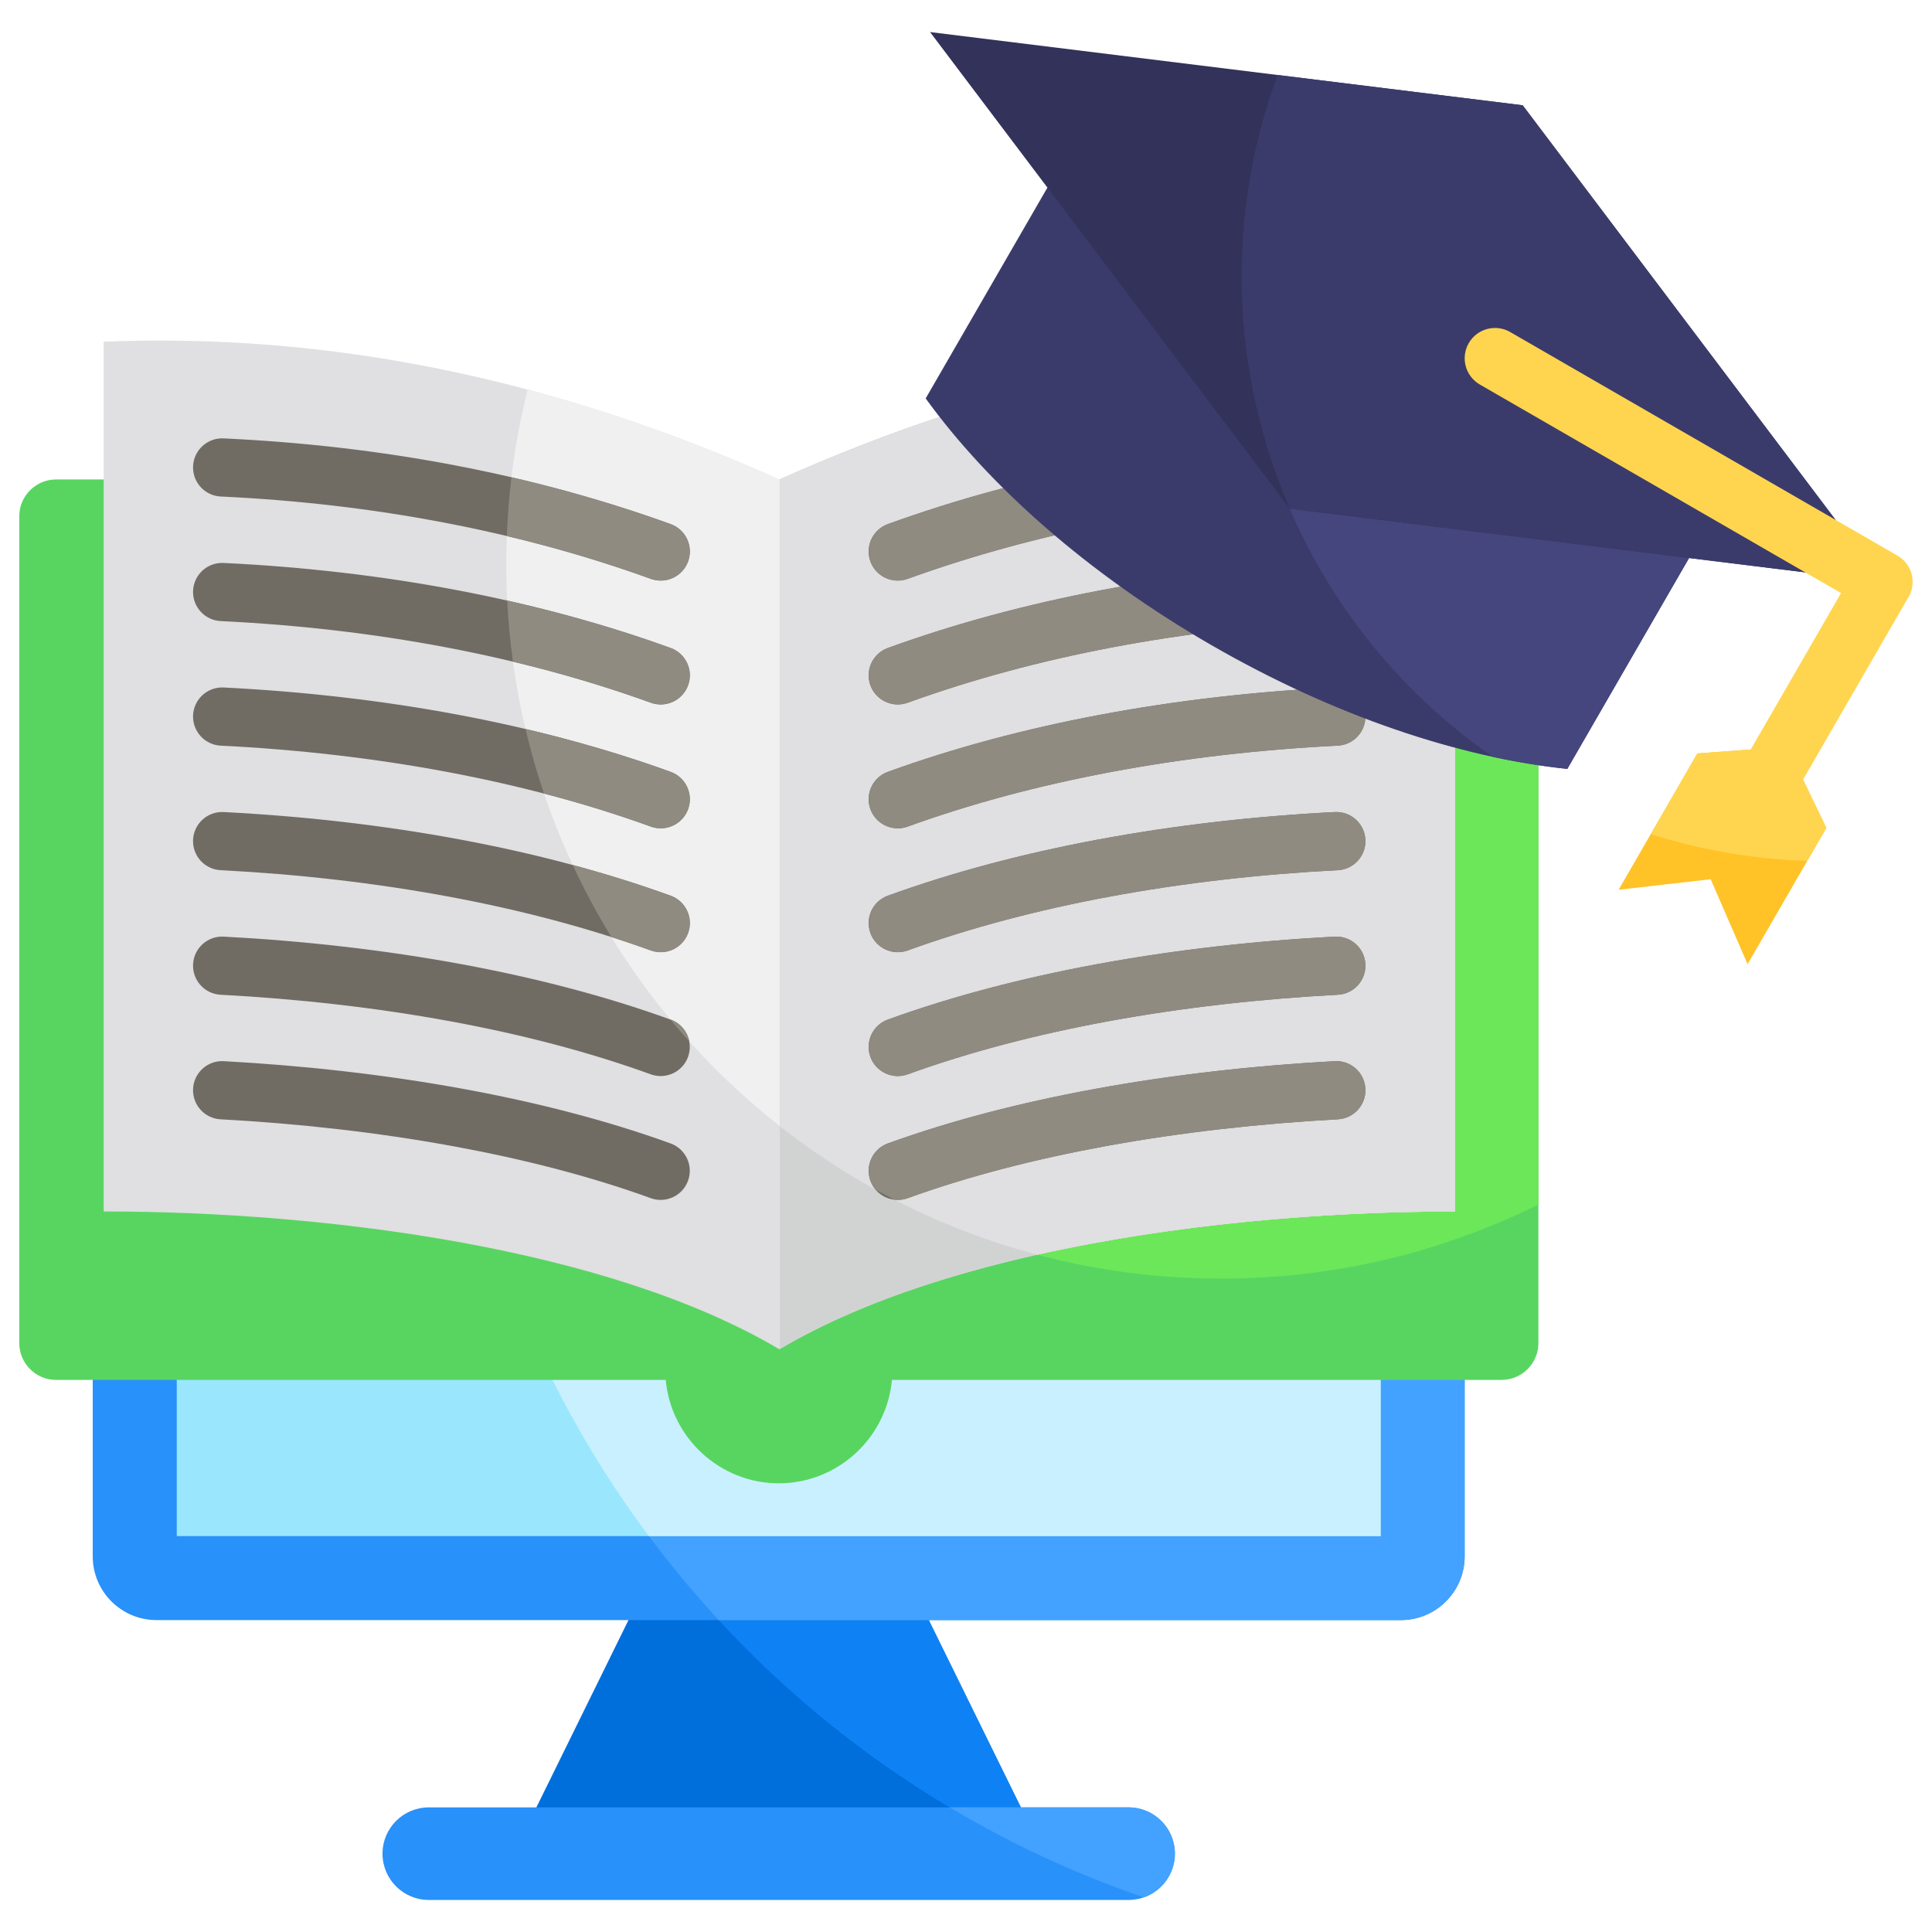 <svg width="76" height="76" viewBox="0 0 76 76" fill="none" xmlns="http://www.w3.org/2000/svg">
<path fill-rule="evenodd" clip-rule="evenodd" d="M20.344 72.636H40.915L35.464 61.55L25.795 61.55L20.344 72.636Z" fill="#006EDB"/>
<path fill-rule="evenodd" clip-rule="evenodd" d="M40.181 72.636H40.914L35.463 61.55H26.391C30.104 66.181 34.807 69.984 40.181 72.636Z" fill="#0E82F5"/>
<path fill-rule="evenodd" clip-rule="evenodd" d="M16.867 71.098H44.396C45.401 71.098 46.216 71.913 46.216 72.918C46.216 73.923 45.401 74.739 44.396 74.739H16.867C15.862 74.739 15.047 73.924 15.047 72.918C15.047 71.913 15.862 71.098 16.867 71.098Z" fill="#2891FA"/>
<path fill-rule="evenodd" clip-rule="evenodd" d="M37.359 71.098H44.399C45.4 71.098 46.219 71.917 46.219 72.918C46.219 73.711 45.705 74.39 44.994 74.638C42.312 73.719 39.756 72.528 37.359 71.098Z" fill="#43A2FF"/>
<path fill-rule="evenodd" clip-rule="evenodd" d="M6.155 24.904H55.109C56.492 24.904 57.616 26.028 57.616 27.412V61.223C57.616 62.607 56.492 63.73 55.109 63.73H6.155C4.772 63.73 3.648 62.607 3.648 61.223V27.412C3.648 26.028 4.772 24.904 6.155 24.904Z" fill="#2891FA"/>
<path fill-rule="evenodd" clip-rule="evenodd" d="M19.006 24.904H55.109C56.488 24.904 57.616 26.032 57.616 27.411V61.223C57.616 62.602 56.488 63.73 55.109 63.73H28.272C21.558 56.466 17.453 46.755 17.453 36.083C17.453 32.206 17.995 28.456 19.006 24.904Z" fill="#43A2FF"/>
<path fill-rule="evenodd" clip-rule="evenodd" d="M6.953 28.209H54.312V60.426H6.953V28.209Z" fill="#9AE7FD"/>
<path fill-rule="evenodd" clip-rule="evenodd" d="M18.216 28.209H54.312V60.426H25.523C20.454 53.634 17.453 45.209 17.453 36.082C17.453 33.388 17.717 30.756 18.216 28.209Z" fill="#C9F0FF"/>
<path fill-rule="evenodd" clip-rule="evenodd" d="M59.072 18.861C59.867 18.861 60.517 19.512 60.517 20.307V52.836C60.517 53.631 59.867 54.282 59.072 54.282H35.087C34.883 56.554 32.96 58.35 30.637 58.35C28.315 58.35 26.392 56.554 26.188 54.282H2.203C1.408 54.282 0.758 53.631 0.758 52.836V20.307C0.758 19.512 1.408 18.861 2.203 18.861L59.072 18.861Z" fill="#58D561"/>
<path fill-rule="evenodd" clip-rule="evenodd" d="M59.072 18.861C59.867 18.861 60.518 19.512 60.518 20.307V47.381C56.757 49.247 52.52 50.298 48.036 50.298C32.505 50.298 19.914 37.707 19.914 22.176C19.914 21.054 19.982 19.948 20.109 18.861H59.072Z" fill="#6CE75A"/>
<path fill-rule="evenodd" clip-rule="evenodd" d="M30.654 53.075C23.983 49.122 12.931 47.656 4.078 47.656C4.078 36.251 4.078 24.846 4.078 13.442C12.931 13.081 21.783 14.887 30.654 18.861C39.525 14.887 48.377 13.081 57.229 13.442V47.656C48.377 47.656 37.324 49.122 30.654 53.075Z" fill="#E0DFE1"/>
<path fill-rule="evenodd" clip-rule="evenodd" d="M20.756 15.324C24.055 16.203 27.354 17.382 30.657 18.861C39.528 14.887 48.38 13.081 57.232 13.442V47.656C52.068 47.656 46.154 48.155 40.799 49.356C28.775 46.163 19.914 35.205 19.914 22.175C19.914 19.812 20.207 17.517 20.756 15.324Z" fill="#F0F0F0"/>
<path fill-rule="evenodd" clip-rule="evenodd" d="M57.229 13.442C48.377 13.081 39.524 14.887 30.672 18.861V53.075C37.324 49.122 48.377 47.656 57.229 47.656C57.229 36.251 57.229 24.846 57.229 13.442Z" fill="#D1D3D3"/>
<path fill-rule="evenodd" clip-rule="evenodd" d="M57.229 13.442C48.377 13.081 39.524 14.887 30.672 18.861V44.301C33.627 46.623 37.06 48.364 40.797 49.356C46.15 48.155 52.064 47.656 57.229 47.656C57.229 36.251 57.229 24.846 57.229 13.442Z" fill="#E0DFE1"/>
<path fill-rule="evenodd" clip-rule="evenodd" d="M26.38 44.98C26.974 45.195 27.282 45.852 27.066 46.446C26.85 47.041 26.194 47.348 25.599 47.133C23.209 46.266 20.575 45.594 17.848 45.093C14.841 44.54 11.72 44.196 8.681 44.031C8.049 43.999 7.563 43.46 7.595 42.829C7.627 42.197 8.166 41.711 8.797 41.743C11.927 41.914 15.149 42.269 18.261 42.841C21.11 43.365 23.868 44.07 26.38 44.98ZM35.705 22.77C35.11 22.986 34.453 22.678 34.238 22.084C34.023 21.489 34.33 20.833 34.924 20.617C37.64 19.635 40.471 18.868 43.386 18.309C46.34 17.743 49.395 17.39 52.516 17.245C53.147 17.218 53.681 17.708 53.709 18.34C53.736 18.971 53.246 19.505 52.614 19.532C49.62 19.672 46.676 20.013 43.816 20.561C41.009 21.098 38.295 21.833 35.705 22.77ZM35.705 27.643C38.254 26.72 40.951 25.998 43.738 25.468C46.628 24.919 49.61 24.577 52.619 24.432C53.251 24.402 53.738 23.866 53.709 23.235C53.679 22.603 53.143 22.115 52.511 22.145C49.392 22.295 46.305 22.649 43.317 23.217C40.411 23.769 37.594 24.523 34.924 25.49C34.33 25.706 34.023 26.362 34.238 26.957C34.453 27.551 35.11 27.858 35.705 27.643ZM35.705 32.516C35.11 32.731 34.453 32.424 34.238 31.829C34.023 31.235 34.33 30.578 34.924 30.363C37.552 29.41 40.355 28.668 43.245 28.123C46.264 27.554 49.387 27.2 52.511 27.044C53.143 27.015 53.679 27.503 53.709 28.134C53.738 28.766 53.25 29.302 52.619 29.332C49.603 29.482 46.587 29.824 43.666 30.375C40.893 30.898 38.211 31.607 35.705 32.516ZM35.705 37.388C38.17 36.494 40.836 35.797 43.596 35.281C46.546 34.73 49.599 34.386 52.623 34.231C53.255 34.199 53.741 33.661 53.709 33.029C53.676 32.398 53.138 31.912 52.507 31.944C49.381 32.104 46.226 32.459 43.174 33.03C40.3 33.567 37.513 34.296 34.924 35.235C34.33 35.451 34.023 36.107 34.238 36.702C34.453 37.296 35.11 37.603 35.705 37.388ZM35.705 42.261C35.11 42.476 34.453 42.169 34.238 41.574C34.023 40.98 34.33 40.323 34.924 40.108C37.472 39.184 40.245 38.467 43.11 37.936C46.193 37.365 49.381 37.009 52.507 36.844C53.138 36.812 53.676 37.298 53.709 37.929C53.741 38.561 53.255 39.099 52.623 39.131C49.589 39.292 46.501 39.636 43.523 40.187C40.782 40.695 38.133 41.38 35.705 42.261ZM35.705 47.133C38.096 46.266 40.729 45.594 43.456 45.093C46.462 44.54 49.584 44.196 52.623 44.031C53.255 43.999 53.741 43.46 53.709 42.829C53.676 42.197 53.138 41.711 52.507 41.743C49.377 41.914 46.155 42.269 43.043 42.841C40.194 43.365 37.436 44.069 34.924 44.98C34.33 45.195 34.023 45.852 34.238 46.446C34.453 47.041 35.11 47.348 35.705 47.133ZM26.38 35.235C26.974 35.451 27.282 36.107 27.066 36.702C26.85 37.296 26.194 37.603 25.599 37.388C23.134 36.494 20.468 35.797 17.708 35.281C14.758 34.73 11.706 34.386 8.681 34.231C8.049 34.199 7.563 33.661 7.595 33.029C7.627 32.398 8.166 31.912 8.797 31.944C11.922 32.104 15.078 32.459 18.129 33.03C21.004 33.567 23.791 34.296 26.38 35.235ZM26.38 30.363C23.752 29.41 20.949 28.668 18.059 28.123C15.039 27.554 11.917 27.2 8.793 27.044C8.161 27.015 7.625 27.503 7.595 28.134C7.566 28.766 8.053 29.302 8.685 29.332C11.7 29.482 14.717 29.824 17.637 30.375C20.411 30.898 23.093 31.607 25.599 32.516C26.194 32.731 26.85 32.424 27.066 31.829C27.281 31.235 26.974 30.578 26.38 30.363ZM26.38 25.49C26.974 25.706 27.282 26.362 27.066 26.957C26.85 27.551 26.194 27.858 25.599 27.643C23.05 26.72 20.353 25.998 17.566 25.468C14.676 24.919 11.694 24.577 8.685 24.432C8.053 24.402 7.566 23.866 7.595 23.235C7.625 22.603 8.161 22.115 8.793 22.145C11.912 22.295 14.999 22.649 17.987 23.217C20.893 23.769 23.71 24.523 26.38 25.49ZM26.38 40.108C23.832 39.184 21.059 38.467 18.194 37.936C15.111 37.365 11.923 37.009 8.797 36.844C8.166 36.812 7.627 37.298 7.595 37.929C7.563 38.561 8.049 39.099 8.681 39.131C11.715 39.292 14.803 39.636 17.781 40.187C20.522 40.695 23.171 41.38 25.599 42.261C26.194 42.476 26.85 42.169 27.066 41.574C27.281 40.98 26.974 40.323 26.38 40.108ZM26.38 20.617C23.664 19.635 20.833 18.868 17.919 18.309C14.964 17.743 11.909 17.39 8.788 17.245C8.157 17.218 7.622 17.708 7.595 18.34C7.568 18.971 8.058 19.505 8.69 19.532C11.684 19.672 14.627 20.013 17.488 20.561C20.295 21.098 23.009 21.833 25.599 22.77C26.194 22.986 26.85 22.678 27.066 22.084C27.281 21.489 26.974 20.833 26.38 20.617Z" fill="#706C64"/>
<path fill-rule="evenodd" clip-rule="evenodd" d="M35.181 47.193C34.935 47.066 34.692 46.936 34.451 46.802C34.363 46.7 34.292 46.581 34.243 46.446C34.028 45.852 34.335 45.195 34.929 44.98C37.441 44.07 40.199 43.365 43.048 42.841C46.161 42.269 49.383 41.914 52.512 41.743C53.144 41.711 53.682 42.197 53.714 42.829C53.746 43.461 53.26 43.999 52.629 44.031C49.59 44.196 46.468 44.54 43.461 45.093C40.734 45.594 38.101 46.266 35.71 47.133C35.534 47.196 35.354 47.214 35.181 47.193ZM27.12 40.971C26.864 40.686 26.612 40.397 26.368 40.102L26.385 40.108C26.779 40.251 27.047 40.587 27.12 40.971ZM24.048 36.858C23.489 35.947 22.982 35.001 22.528 34.025C23.851 34.381 25.141 34.784 26.385 35.235C26.979 35.451 27.287 36.107 27.071 36.702C26.856 37.296 26.199 37.603 25.605 37.388C25.094 37.203 24.575 37.026 24.048 36.858ZM21.399 31.215C21.117 30.385 20.875 29.537 20.671 28.675C22.64 29.138 24.555 29.699 26.385 30.363C26.979 30.578 27.287 31.235 27.071 31.829C26.856 32.424 26.199 32.731 25.605 32.515C24.25 32.024 22.843 31.591 21.399 31.215ZM20.178 26.027C20.069 25.235 19.993 24.434 19.951 23.623C22.166 24.121 24.32 24.742 26.385 25.49C26.979 25.706 27.287 26.362 27.071 26.957C26.855 27.551 26.199 27.858 25.604 27.643C23.859 27.011 22.044 26.473 20.178 26.027ZM19.938 21.085C19.967 20.306 20.028 19.535 20.12 18.773C22.264 19.27 24.357 19.884 26.385 20.617C26.98 20.833 27.287 21.489 27.071 22.084C26.856 22.678 26.199 22.986 25.605 22.77C23.774 22.108 21.881 21.547 19.938 21.085ZM35.71 22.77C35.115 22.986 34.459 22.678 34.243 22.084C34.028 21.489 34.335 20.833 34.929 20.617C37.645 19.635 40.476 18.868 43.391 18.309C46.345 17.743 49.4 17.39 52.521 17.245C53.153 17.218 53.687 17.708 53.714 18.34C53.741 18.971 53.251 19.505 52.62 19.532C49.625 19.672 46.682 20.013 43.821 20.561C41.014 21.098 38.3 21.833 35.71 22.77ZM35.71 27.643C38.259 26.72 40.956 25.998 43.743 25.468C46.633 24.919 49.615 24.577 52.624 24.432C53.256 24.402 53.743 23.866 53.714 23.235C53.684 22.603 53.148 22.115 52.516 22.145C49.397 22.295 46.31 22.649 43.322 23.217C40.416 23.769 37.599 24.523 34.929 25.49C34.335 25.706 34.028 26.362 34.243 26.957C34.459 27.551 35.115 27.858 35.71 27.643ZM35.71 32.516C35.115 32.731 34.459 32.424 34.243 31.829C34.028 31.235 34.335 30.578 34.929 30.363C37.557 29.41 40.36 28.668 43.25 28.123C46.27 27.554 49.392 27.2 52.516 27.044C53.148 27.015 53.684 27.503 53.714 28.134C53.743 28.766 53.255 29.302 52.624 29.332C49.609 29.482 46.592 29.824 43.672 30.375C40.898 30.898 38.216 31.607 35.71 32.516ZM35.71 37.388C38.175 36.494 40.841 35.797 43.601 35.281C46.551 34.73 49.604 34.386 52.628 34.231C53.26 34.199 53.746 33.661 53.714 33.029C53.681 32.398 53.143 31.912 52.512 31.944C49.386 32.104 46.231 32.459 43.179 33.03C40.305 33.567 37.518 34.296 34.929 35.235C34.335 35.451 34.028 36.107 34.243 36.702C34.459 37.296 35.115 37.603 35.71 37.388ZM35.71 42.261C38.139 41.38 40.788 40.695 43.528 40.187C46.506 39.635 49.594 39.292 52.629 39.131C53.26 39.099 53.746 38.561 53.714 37.929C53.682 37.297 53.143 36.812 52.512 36.844C49.386 37.009 46.198 37.365 43.115 37.936C40.25 38.467 37.477 39.184 34.929 40.108C34.335 40.323 34.028 40.98 34.243 41.574C34.459 42.169 35.115 42.476 35.71 42.261Z" fill="#8F8B81"/>
<path fill-rule="evenodd" clip-rule="evenodd" d="M43.105 4.084C59.932 13.8 68.346 18.657 68.346 18.657L61.655 30.246C57.441 29.812 52.491 28.171 47.642 25.371C42.793 22.572 38.897 19.106 36.414 15.673L43.105 4.084Z" fill="#3B3B6B"/>
<path fill-rule="evenodd" clip-rule="evenodd" d="M49.086 7.539L68.344 18.657L61.653 30.246C60.715 30.149 59.74 29.992 58.737 29.777C51.413 24.711 47.845 15.992 49.086 7.539Z" fill="#45467E"/>
<path fill-rule="evenodd" clip-rule="evenodd" d="M59.899 4.141L74.049 22.891L50.736 20.011L36.586 1.261L59.899 4.141Z" fill="#32325B"/>
<path fill-rule="evenodd" clip-rule="evenodd" d="M59.897 4.141L74.047 22.891L50.735 20.011C48.445 14.706 48.173 8.596 50.257 2.95L59.897 4.141Z" fill="#3B3B6B"/>
<path fill-rule="evenodd" clip-rule="evenodd" d="M70.301 29.377L71.842 32.567L68.746 37.93L67.293 34.587L63.672 35.001L66.768 29.638L70.301 29.377Z" fill="#FFC328"/>
<path fill-rule="evenodd" clip-rule="evenodd" d="M70.305 29.377L71.846 32.567L71.097 33.864C69.033 33.799 66.961 33.454 64.938 32.816L66.772 29.638L70.305 29.377Z" fill="#FFD54F"/>
<path fill-rule="evenodd" clip-rule="evenodd" d="M58.214 15.127C57.643 14.797 57.448 14.068 57.777 13.498C58.106 12.927 58.836 12.732 59.406 13.061L74.643 21.858C75.213 22.187 75.409 22.916 75.079 23.487C75.061 23.518 75.043 23.547 75.023 23.576L70.535 31.348C70.207 31.916 69.481 32.111 68.913 31.783C68.344 31.455 68.15 30.728 68.478 30.16L72.422 23.329L58.214 15.127Z" fill="#FFD54F"/>
</svg>
